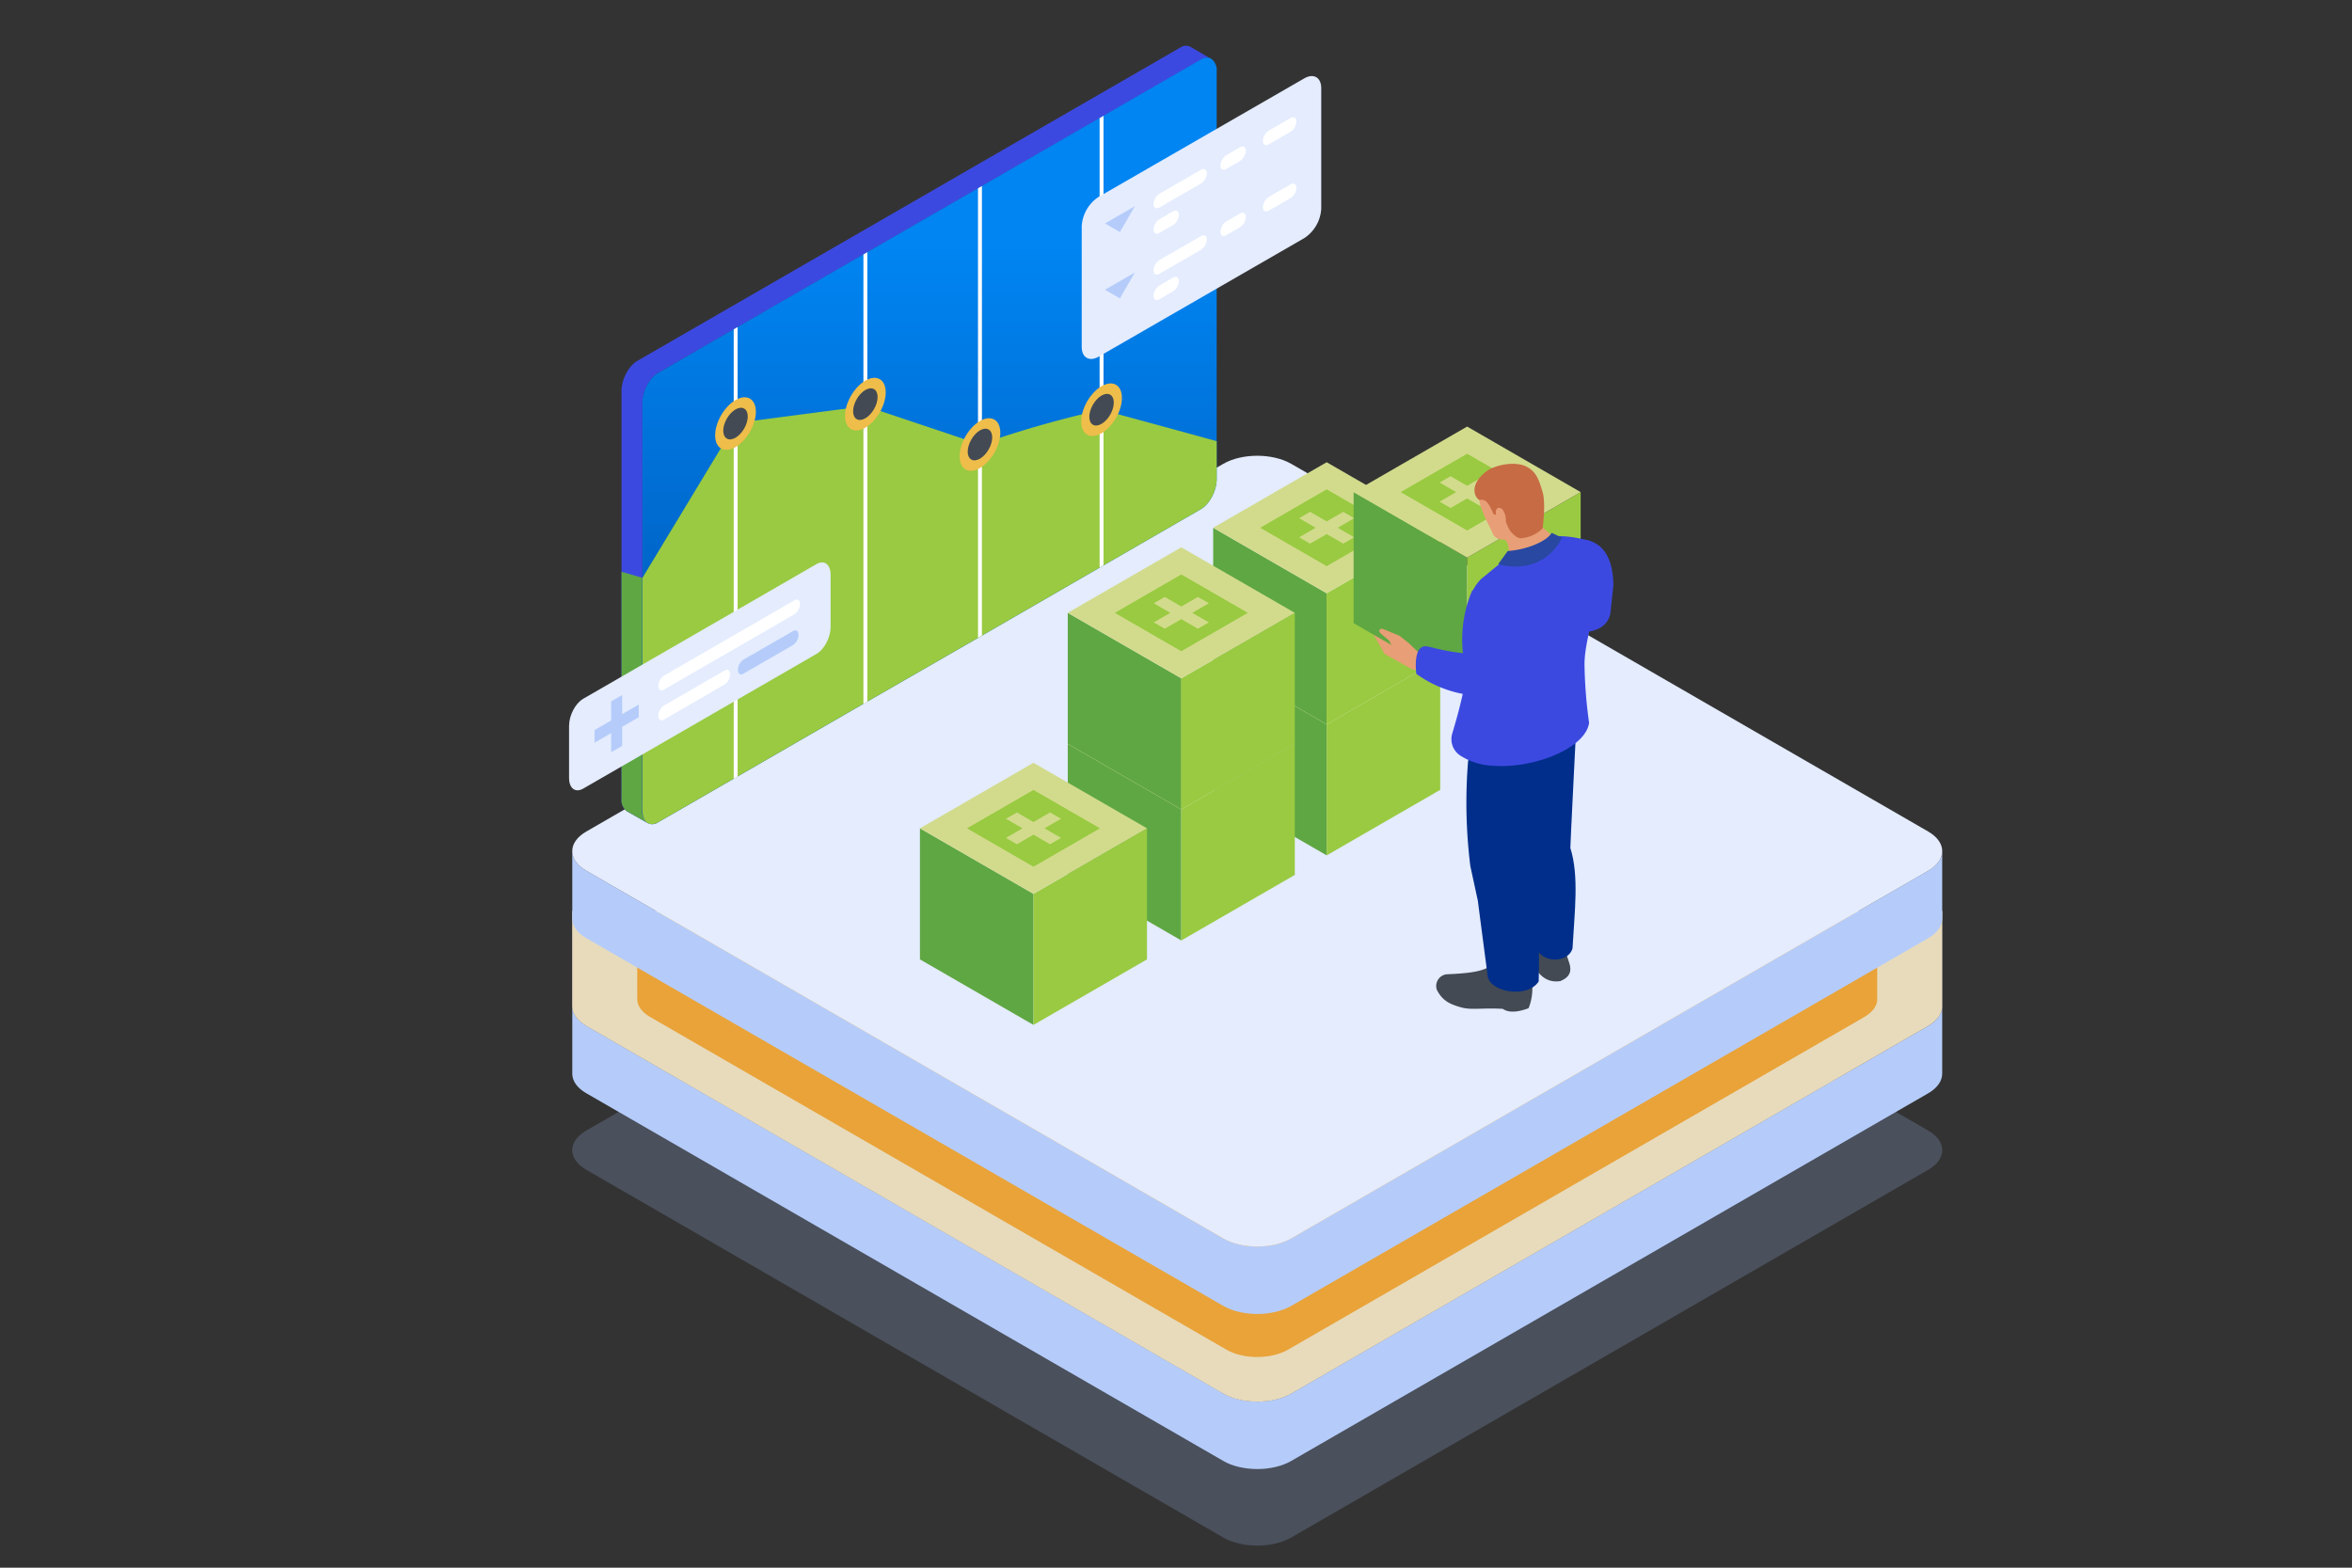 <svg xmlns="http://www.w3.org/2000/svg" width="600" height="400"><rect width="100%" height="100%" fill="#333333" stroke="none"/><defs><linearGradient id="a" x1="237.12" y1="62.54" x2="237.12" y2="285.09" gradientUnits="userSpaceOnUse"><stop offset="0" stop-color="#0085f2"/><stop offset="1" stop-color="#003286"/></linearGradient></defs><g style="isolation:isolate"><path d="M495.46 293.74v.07c-.14 1.69-1.33 3.37-3.56 4.66L329.4 392.3c-4.77 2.75-12.58 2.75-17.34 0l-162.5-93.83c-2.39-1.38-3.58-3.19-3.58-5s1.19-3.62 3.58-5l162.5-93.82c4.76-2.75 12.57-2.75 17.34 0l162.5 93.82c2.5 1.44 3.69 3.37 3.56 5.27z" fill="#91abd9" opacity=".25"/><path d="M495.46 257.08v16.69c.07 1.88-1.11 3.76-3.56 5.18l-162.5 93.81c-4.77 2.76-12.58 2.76-17.34 0l-162.5-93.82c-2.32-1.33-3.5-3.07-3.57-4.84v-17.36c0 1.81 1.19 3.63 3.58 5l162.5 93.82c4.76 2.76 12.57 2.76 17.34 0l162.5-93.82c2.22-1.28 3.41-2.97 3.55-4.66z" fill="#b5ccfa"/><path d="M495.46 232.44v24.64c-.14 1.7-1.34 3.37-3.57 4.67L329.4 355.57c-4.77 2.75-12.58 2.75-17.34 0l-162.5-93.82c-2.39-1.39-3.58-3.2-3.58-5v-24.31z" fill="#e4ecfe"/><path d="M478.88 232.93v22.31c-.12 1.53-1.21 3-3.23 4.22l-147.08 84.92c-4.31 2.49-11.38 2.49-15.69 0L165.8 259.46c-2.16-1.25-3.24-2.89-3.24-4.54v-22z" fill="#e69530"/><path d="M495.46 232.44v24.64c-.14 1.7-1.34 3.37-3.57 4.67L329.4 355.57c-4.77 2.75-12.58 2.75-17.34 0l-162.5-93.82c-2.39-1.39-3.58-3.2-3.58-5v-24.31z" fill="#eebd4a" opacity=".36" style="mix-blend-mode:hard-light"/><path d="M495.46 217.51v16.7c.07 1.87-1.11 3.75-3.56 5.17L329.4 333.2c-4.77 2.75-12.58 2.75-17.34 0l-162.5-93.83c-2.32-1.33-3.5-3.07-3.57-4.83v-17.37c0 1.82 1.19 3.63 3.58 5L312.06 316c4.76 2.75 12.57 2.75 17.34 0l162.5-93.83c2.23-1.28 3.42-2.96 3.56-4.66z" fill="#b5ccfa"/><path d="M495.46 217.45v.06c-.14 1.7-1.33 3.38-3.56 4.67L329.4 316c-4.77 2.75-12.58 2.75-17.34 0l-162.5-93.83c-2.39-1.38-3.58-3.19-3.58-5s1.19-3.62 3.58-5l162.5-93.82c4.76-2.75 12.57-2.75 17.34 0l162.5 93.82c2.5 1.45 3.69 3.38 3.56 5.28z" fill="#e4ecfe"/><path d="M308.91 15a2.63 2.63 0 00-2.56.26l-138.46 79.9c-2.22 1.28-4 4.73-4 7.7V206.8a3.57 3.57 0 001.37 3.23l-5.34-3.03a3.62 3.62 0 01-1.37-3.23V99.8c0-3 1.81-6.42 4-7.7l138.5-79.94a2.57 2.57 0 012.6-.23z" fill="#3c49e1"/><path d="M165.23 210l-5.31-3a3.62 3.62 0 01-1.37-3.23v-57.88l5.31 1.54v59.37a3.57 3.57 0 001.37 3.2z" fill="#5fa742"/><path d="M310.38 18.26V122.2c0 3-1.8 6.41-4 7.7l-24.84 14.34-1 .58-30 17.33-.5.29-.5.29L221.26 179l-.5.29-.5.28-32.09 18.53-.5.29-.5.29-19.28 11.13a2.57 2.57 0 01-2.66.2 3.57 3.57 0 01-1.37-3.23V102.86c0-3 1.81-6.42 4-7.7L187.17 84l1-.58 32.09-18.53 1-.57 28.23-16.3 1-.58 30-17.33 1-.58 24.84-14.34a2.63 2.63 0 012.56-.26l.11.07a3.61 3.61 0 011.38 3.26z" fill="url(#a)"/><path d="M310.38 112.56v9.64c0 3-1.8 6.41-4 7.7l-24.84 14.34-1 .58-30 17.33-.5.29-.5.29L221.26 179l-.5.29-.5.28-32.09 18.53-.5.29-.5.29-19.28 11.13c-2.22 1.28-4-.08-4-3v-59.38l21.51-35.56 1.8-3c.16-.28.33-.55.5-.83l.49-.08 2.41-.4 29.69-3.89.5-.07.5.17 28.26 9.47.47.16.47-.16a277.78 277.78 0 0127.53-8l2.52-.58.5-.11.5.14c.78.2 1.57.42 2.34.64q13.25 3.59 26.5 7.23z" fill="#99ca41"/><path fill="#fff" d="M221.26 64.35v114.68l-.5.29-.5.28V64.92l1-.57zm29.23-16.88v114.68l-.5.29-.5.29V48.05l1-.58zm31.02-17.91v114.68l-1 .58V30.14l1-.58zm-93.34 53.89v114.68l-.5.29-.5.29V84.03l1-.58z"/><ellipse cx="187.64" cy="108.08" rx="7.35" ry="4.24" transform="rotate(-60 187.634 108.088)" fill="#eebd4a"/><ellipse cx="187.64" cy="108.08" rx="4.42" ry="2.55" transform="rotate(-60 187.634 108.088)" fill="#434a54"/><ellipse cx="220.76" cy="103.12" rx="7.35" ry="4.24" transform="rotate(-60 220.754 103.123)" fill="#eebd4a"/><ellipse cx="220.76" cy="103.12" rx="4.42" ry="2.55" transform="rotate(-60 220.754 103.123)" fill="#434a54"/><ellipse cx="249.99" cy="113.42" rx="7.35" ry="4.24" transform="rotate(-60 249.992 113.421)" fill="#eebd4a"/><ellipse cx="249.99" cy="113.42" rx="4.42" ry="2.55" transform="rotate(-60 249.992 113.421)" fill="#434a54"/><ellipse cx="281.01" cy="104.54" rx="7.35" ry="4.24" transform="rotate(-60 281.008 104.54)" fill="#eebd4a"/><ellipse cx="281.01" cy="104.54" rx="4.42" ry="2.55" transform="rotate(-60 281.008 104.54)" fill="#434a54"/><path fill="#5fa742" d="M338.44 218.25l-28.96-16.72V168.1l28.96 16.72v33.43z"/><path fill="#99ca41" d="M338.44 218.25l28.96-16.72V168.1l-28.96 16.72v33.43z"/><path fill="#d2db8c" d="M338.44 184.82l-28.96-16.72 28.96-16.72 28.96 16.72-28.96 16.72z"/><path fill="#5fa742" d="M338.44 184.82l-28.96-16.72v-33.44l28.96 16.72v33.44z"/><path fill="#99ca41" d="M338.44 184.82l28.96-16.72v-33.44l-28.96 16.72v33.44z"/><path fill="#d2db8c" d="M338.44 151.38l-28.96-16.72 28.96-16.72 28.96 16.72-28.96 16.72z"/><path fill="#99ca41" d="M321.48 134.66l16.96-9.8 16.96 9.8-16.96 9.79-16.96-9.79z"/><path fill="#5fa742" d="M301.35 239.96l-28.96-16.72V189.8l28.96 16.72v33.44z"/><path fill="#99ca41" d="M301.35 239.96l28.96-16.72V189.8l-28.96 16.72v33.44z"/><path fill="#d2db8c" d="M301.35 206.52l-28.96-16.72 28.96-16.72 28.96 16.72-28.96 16.72z"/><path fill="#5fa742" d="M301.35 206.52l-28.96-16.72v-33.43l28.96 16.71v33.44z"/><path fill="#99ca41" d="M301.35 206.52l28.96-16.72v-33.43l-28.96 16.71v33.44z"/><path fill="#d2db8c" d="M301.35 173.08l-28.96-16.72 28.96-16.71 28.96 16.72-28.96 16.71z"/><path fill="#99ca41" d="M284.39 156.37l16.96-9.8 16.96 9.8-16.96 9.79-16.96-9.79z"/><path fill="#5fa742" d="M263.64 261.51l-28.96-16.72v-33.44l28.96 16.72v33.44z"/><path fill="#99ca41" d="M263.64 261.51l28.96-16.72v-33.44l-28.96 16.72v33.44z"/><path fill="#d2db8c" d="M263.64 228.07l-28.96-16.72 28.96-16.72 28.96 16.72-28.96 16.72z"/><path fill="#99ca41" d="M246.68 211.35l16.96-9.79 16.96 9.79-16.96 9.8-16.96-9.8z"/><path fill="#d2db8c" d="M270.67 213.79l-4.23-2.44 4.23-2.44-2.8-1.61-4.23 2.44-4.22-2.44-2.81 1.61 4.23 2.44-4.23 2.44 2.81 1.62 4.22-2.44 4.23 2.44 2.8-1.62zm37.71-54.99l-4.22-2.43 4.22-2.44-2.8-1.62-4.23 2.44-4.22-2.44-2.8 1.62 4.22 2.44-4.22 2.43 2.8 1.62 4.22-2.44 4.23 2.44 2.8-1.62zm37.08-21.7l-4.22-2.44 4.22-2.44-2.8-1.62-4.22 2.44-4.23-2.44-2.8 1.62 4.22 2.44-4.22 2.44 2.8 1.61 4.23-2.44 4.22 2.44 2.8-1.61z"/><path d="M337.05 53.26a9.6 9.6 0 01-4.33 7.5L280.28 91c-2.38 1.37-4.33.25-4.33-2.5V57.72a9.62 9.62 0 014.33-7.5L332.72 20c2.38-1.37 4.33-.25 4.33 2.5z" fill="#e4ecfe"/><path fill="#b5ccfa" d="M281.88 57.01l3.81 2.2 3.81-6.59-7.62 4.39z"/><path d="M306.35 46.84l-10.57 6.1c-.84.48-1.52.09-1.52-.88a3.35 3.35 0 011.52-2.63l10.57-6.1c.84-.49 1.52-.09 1.52.88a3.38 3.38 0 01-1.52 2.63zm9.94-5.74l-3.44 2c-.84.49-1.52.09-1.52-.88a3.38 3.38 0 011.52-2.63l3.44-2c.84-.49 1.52-.09 1.52.88a3.36 3.36 0 01-1.52 2.63zm-17.07 16.34l-3.44 2c-.84.48-1.52.09-1.52-.88a3.35 3.35 0 011.52-2.63l3.44-2c.84-.48 1.52-.09 1.52.88a3.38 3.38 0 01-1.52 2.63zm29.99-23.8l-5.53 3.19c-.84.48-1.52.09-1.52-.88a3.35 3.35 0 011.52-2.63l5.53-3.19c.84-.49 1.52-.09 1.52.88a3.38 3.38 0 01-1.52 2.63z" fill="#fff"/><path fill="#b5ccfa" d="M281.88 73.93l3.81 2.2 3.81-6.6-7.62 4.4z"/><path d="M306.35 63.76l-10.57 6.09c-.84.49-1.52.1-1.52-.87a3.38 3.38 0 011.52-2.64l10.57-6.09c.84-.49 1.52-.1 1.52.87a3.38 3.38 0 01-1.52 2.64zm9.94-5.76l-3.44 2c-.84.49-1.52.09-1.52-.88a3.36 3.36 0 011.52-2.63l3.44-2c.84-.49 1.52-.09 1.52.87a3.38 3.38 0 01-1.52 2.64zm-17.07 16.35l-3.44 2c-.84.48-1.52.09-1.52-.88a3.35 3.35 0 011.52-2.63l3.44-2c.84-.48 1.52-.09 1.52.88a3.35 3.35 0 01-1.52 2.63zm29.99-23.79l-5.53 3.19c-.84.48-1.52.09-1.52-.88a3.35 3.35 0 011.52-2.63l5.53-3.19c.84-.49 1.52-.1 1.52.87a3.38 3.38 0 01-1.52 2.64z" fill="#fff"/><path d="M208.29 166.85l-59.52 34.37c-2 1.15-3.6-.07-3.6-2.72v-13.32c0-2.65 1.61-5.73 3.6-6.88l59.52-34.37c2-1.15 3.6.07 3.6 2.72V160c0 2.63-1.61 5.71-3.6 6.85z" fill="#e4ecfe"/><path d="M202.72 156.7L169.31 176c-.75.44-1.36 0-1.36-1a3.22 3.22 0 011.36-2.58l33.41-19.29c.74-.44 1.35 0 1.35 1a3.26 3.26 0 01-1.35 2.57zm-17.83 17.94l-15.58 9c-.75.44-1.36 0-1.36-1a3.24 3.24 0 011.36-2.58l15.58-9c.75-.43 1.35 0 1.35 1a3.23 3.23 0 01-1.35 2.58z" fill="#fff"/><path d="M202.35 164.56l-12.73 7.35c-.75.43-1.36 0-1.36-1a3.24 3.24 0 011.36-2.59l12.73-7.32c.75-.43 1.35 0 1.35 1a3.25 3.25 0 01-1.35 2.56zm-39.41 15.21l-4.23 2.44v-4.88l-2.8 1.62v4.88l-4.23 2.44v3.23l4.23-2.44v4.88l2.8-1.61v-4.88l4.23-2.44v-3.24z" fill="#b5ccfa"/><path d="M363.83 171.58l-3.62-.81-7-3.92-2.77-4.85 4-1.41 4 2.59 1.86 1.84 1.13 1 4.21.85z" fill="#e89e76"/><path d="M390.09 234.12c-3.85.8-4.47 3.8-3 6.4l4.33 6.12c1.62 2.83 3.8 4.15 6.66 3.68 2.56-1.06 2.91-2.75 2.2-4.74l-1.07-3.27-1.66-8.85z" fill="#434a54"/><path d="M401.15 242c-1.2 4.08-9.07 3.93-9.59-1.52l-2.15-15.59-.45-3.29-4.35-18.06-.94-3.92 2.18-11 16.13-.75s-1.37 27.19-1.38 28.49c2.26 7.15 1.07 16.34.55 25.64z" fill="#002e8a"/><path d="M390 248.26c1.56 2.63.84 7-.08 9-2.71 1-5 1.23-6.56.15-5.13-.31-8 .37-10.64-.38-2.81-.79-4.72-1.64-6.16-4.44a3 3 0 012.49-4c4.27-.17 8.09-.52 10.18-1.57l3.64-6.65 6.61 5.21z" fill="#434a54"/><path d="M392.52 250.41c-2.77 4.39-12.33 2.79-13-1.31l-1.8-13.73-.72-5.55-1.91-8.82a130.35 130.35 0 01-.56-27l16.9-7.92c-.34 2.36-.67 4.7-1 7-.27 2-.53 4-.76 5.91-.07.57-.13 1.14-.2 1.7-.4 3.45-.73 6.75-.93 9.78-.23 3.44.4 6.46.53 9.11 3.55 10.75 3.69 20.64 3.45 30.83z" fill="#002e8a"/><path d="M411.57 149.42l-.74 6.92a5.21 5.21 0 01-2.74 3.9c-2.34 1.29-5.64 1.25-8 1.31a17.53 17.53 0 00-1.8.11l-.72-7.89 7.53-15.91c4.44 1.21 6.4 5.3 6.47 11.56z" fill="#3c49e1"/><path fill="#5fa742" d="M374.27 175.72L345.31 159v-33.44l28.96 16.72v33.44z"/><path fill="#99ca41" d="M374.27 175.72L403.23 159v-33.44l-28.96 16.72v33.44z"/><path fill="#d2db8c" d="M374.27 142.28l-28.96-16.72 28.96-16.72 28.96 16.72-28.96 16.72z"/><path fill="#99ca41" d="M357.31 125.56l16.96-9.79 16.96 9.79-16.96 9.79-16.96-9.79z"/><path fill="#d2db8c" d="M381.3 128l-4.22-2.44 4.22-2.44-2.8-1.61-4.23 2.44-4.22-2.44-2.8 1.61 4.22 2.44-4.22 2.44 2.8 1.62 4.22-2.44 4.23 2.44 2.8-1.62z"/><path d="M355.46 165.81c0-.11-1-2.26-1-2.26l-2.33-2c-.64-.69-.05-1.41.84-1l4.05 1.67 2.42 1.92 2.64 2.57-.93 2.4z" fill="#e89e76"/><path d="M404.21 169.34a117.74 117.74 0 001.17 15.08c-.78 5.77-11.26 10.54-20.84 11a30.36 30.36 0 01-4.17-.07 16.52 16.52 0 01-7.73-2.49 3.19 3.19 0 01-.38-.26 5 5 0 01-1.79-5.44c1.3-4.28 3.77-13.08 4-18.95a14.22 14.22 0 000-1.6c-.35-6.91-.57-11.58.95-15.25a11.39 11.39 0 012.41-3.63s7.34-5.93 10.92-9.16c7.1-2.63 11.35-1.85 16.36-.72 0 0 3.42 1.23 3 10.58-.29 4.97-3.83 14.44-3.9 20.91z" fill="#3c49e1"/><path d="M382.58 120.08c-4.28.4-5.33 2.09-5 5.92-1 2.1 1.71 6.87 3.07 9.78a2.69 2.69 0 002.9 1.88c.64.11.9.7 1.11 1.31a7.29 7.29 0 01.26 2.52c5-.39 9.23-1.53 10.76-5.1l-2.27-1.88-3.72-14.43z" fill="#e89e76"/><path d="M377.36 127.56c.69 0 1.63-.43 2.79 1.82.45.86.9 1.85.9 1.85l2.42.44 1.36 3.07c.44 1 2 2.58 3.06 2.6a8.71 8.71 0 005.63-2.51s.88-6.32 0-9.27-1.54-5.3-4.33-6.6-7.56-.36-9.75 1.12c-4.62 3.33-3.44 6.65-2.08 7.48z" fill="#c76b44"/><path d="M381.9 132.1a4 4 0 01-.3-1.31 1.22 1.22 0 01.35-1.06.92.92 0 011 0 1.94 1.94 0 01.68.84 4.28 4.28 0 01.42 2.93c-.07.29-.22.61-.52.65s-.52-.21-.7-.44a12.44 12.44 0 01-1.22-2z" fill="#e89e76"/><path d="M382.21 143.92l2.42-3.33c5.09-.33 10.16-2.64 11.19-4.64l2.67 1.24a13.23 13.23 0 01-4.73 5.37c-5.1 3.26-10.66 1.63-11.55 1.36z" fill="#2848a2"/><path d="M373.2 166.66a54.14 54.14 0 01-6.7-1.16c-2-.49-2.9-.83-3.73-.4-1.88 1-1.67 4.89-1.47 6.83a29.51 29.51 0 0015.21 5.56 27.92 27.92 0 002.89 0 29 29 0 004.66-10.8c1.42-7 .54-16.76-3.36-17.94-.85-.26-2.46-.3-5.2 2.05a32 32 0 00-2.3 15.85z" fill="#3c49e1"/></g></svg>